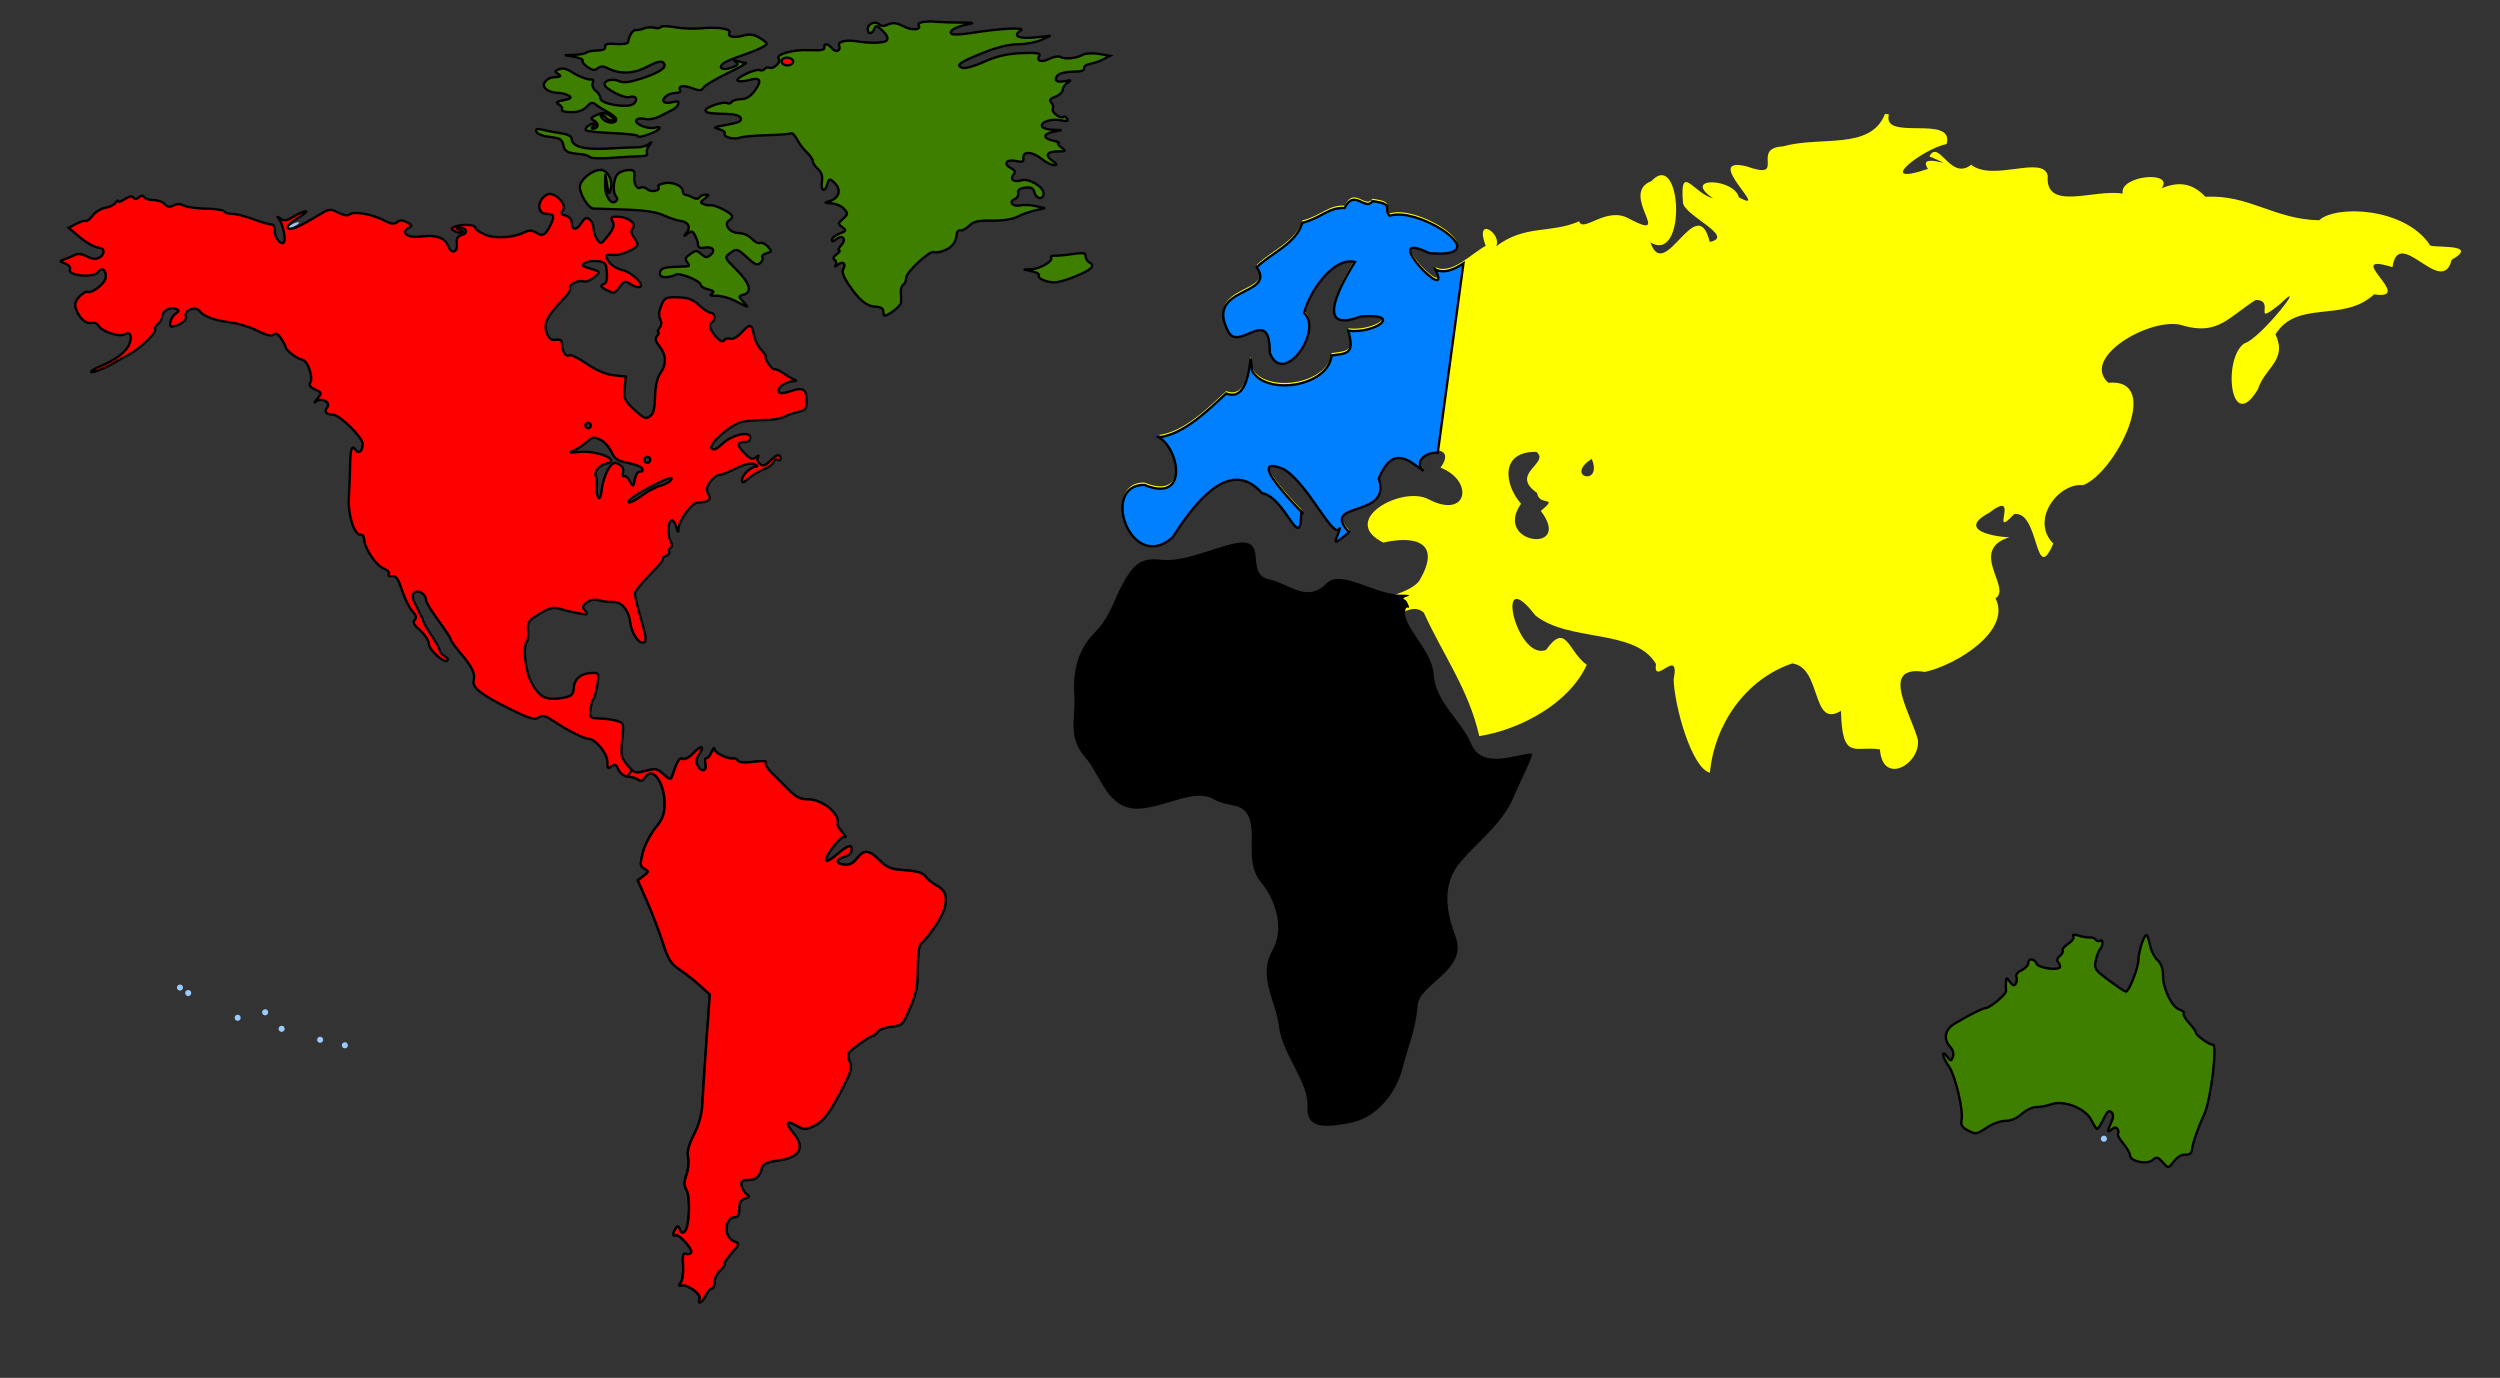<?xml version="1.0"?><svg width="1052.362" height="580" xmlns="http://www.w3.org/2000/svg">

 <rect width="100%" height="100%" fill="#333333" stroke="none"/>

 <g>
  <title>Layer 1</title>
  <g id="layer1">
   <path fill="#3f7f00" stroke="#000000" id="path3726" d="m279.413,11.029c-0.663,0.041 -1.114,0.175 -1.229,0.362c-0.307,0.497 -1.558,0.619 -2.82,0.289c-1.263,-0.33 -3.215,-0.201 -4.339,0.289c-1.123,0.49 -2.639,0.799 -3.362,0.687c-1.242,-0.192 -2.991,2.522 -3.254,5.062c-0.066,0.636 -2.317,0.999 -5.026,0.795c-3.608,-0.271 -4.86,0.038 -4.628,1.157c0.208,1.005 -0.944,1.546 -3.399,1.591c-2.053,0.038 -4.08,0.428 -4.519,0.868c-0.439,0.439 -2.673,0.856 -4.953,0.94l-4.158,0.145l4.049,0.723c2.227,0.393 3.789,1.09 3.471,1.555c-0.318,0.465 0.602,1.69 2.061,2.712c2.041,1.429 3.026,1.571 4.266,0.542c1.079,-0.896 2.319,-0.992 3.724,-0.253c5.398,2.837 11.239,2.717 17.029,-0.362c3.977,-2.115 6.044,-2.633 6.906,-1.772c1.859,1.859 -1.147,4.03 -9.111,6.652c-5.09,1.676 -7.612,1.987 -9.473,1.157c-2.702,-1.206 -6.146,-0.453 -6.146,1.338c0,1.832 8.24,6.052 10.449,5.351c2.712,-0.861 3.886,1.072 1.735,2.856c-2.38,1.975 -13.92,0.089 -13.92,-2.278c0,-0.949 -0.902,-2.405 -1.989,-3.218c-1.087,-0.813 -1.671,-2.255 -1.302,-3.218c0.37,-0.963 0.23,-1.646 -0.325,-1.519c-1.19,0.272 -4.922,-1.003 -7.376,-2.531c-3.443,-2.144 -4.657,-2.487 -6.616,-1.735c-1.707,0.655 -1.748,0.921 -0.289,1.844c1.691,1.07 1.38,1.269 -2.639,1.591c-0.795,0.064 -2.055,0.875 -2.784,1.808c-1.675,2.145 1.14,4.548 5.387,4.628c1.591,0.03 3.673,0.586 4.628,1.193c1.357,0.864 0.909,1.267 -2.133,1.88c-3.126,0.63 -3.543,0.994 -2.025,1.844c1.039,0.582 1.598,1.536 1.229,2.133c-0.374,0.606 1.313,1.085 3.832,1.085c3.045,0 5.207,-0.757 6.616,-2.314c1.604,-1.772 2.445,-2.014 3.652,-1.012c0.865,0.718 3.142,2.152 5.062,3.182c1.92,1.03 3.592,2.401 3.688,3.037c0.293,1.953 -3.604,2 -5.532,0.072c-1.001,-1.001 -1.295,-1.808 -0.651,-1.808c0.644,0 1.487,0.521 1.88,1.157c0.393,0.636 1.581,1.157 2.639,1.157c1.486,0 1.306,-0.433 -0.759,-1.88c-2.21,-1.548 -3.191,-1.619 -5.712,-0.47c-2.737,1.247 -2.863,1.515 -1.048,2.531c2.121,1.187 1.679,3.32 -0.687,3.29c-0.828,-0.011 -0.681,-0.483 0.362,-1.157c0.954,-0.617 1.215,-1.121 0.578,-1.121c-1.898,0 -4.621,2.103 -3.796,2.929c0.421,0.421 5.298,0.947 10.846,1.193c5.549,0.246 10.38,0.727 10.702,1.048c0.825,0.825 1.283,0.767 5.604,-0.795c3.982,-1.44 5.401,-3.444 1.772,-2.495c-2.871,0.751 -8.651,-1.644 -7.701,-3.182c0.426,-0.69 2.028,-0.932 3.579,-0.542c1.67,0.419 4.346,-0.083 6.544,-1.229c2.04,-1.064 4.434,-2.279 5.351,-2.712c0.917,-0.432 1.889,-1.474 2.169,-2.314c0.369,-1.107 -0.268,-1.318 -2.35,-0.795c-1.579,0.396 -3.208,0.371 -3.615,-0.036c-1.313,-1.313 1.76,-3.832 4.664,-3.832c1.55,0 2.499,-0.492 2.133,-1.085c-1.181,-1.911 1.271,-2.335 5.062,-0.904c3.04,1.147 3.861,1.105 4.7,-0.253c0.561,-0.907 5.109,-3.643 10.087,-6.038c4.979,-2.394 8.444,-4.344 7.701,-4.375c-0.743,-0.03 -2.305,-0.381 -3.471,-0.759c-1.574,-0.511 -1.735,-0.393 -0.578,0.434c1.19,0.851 0.728,1.403 -1.988,2.35c-3.723,1.298 -5.789,0.153 -3.326,-1.844c0.788,-0.639 3.789,-1.929 6.652,-2.892c6.913,-2.326 11.57,-4.5 11.57,-5.387c0,-0.397 -1.432,-1.564 -3.182,-2.567c-2.304,-1.32 -4.139,-1.548 -6.652,-0.832c-3.827,1.091 -6.889,0.477 -5.857,-1.193c0.984,-1.592 -4.899,-2.537 -11.714,-1.88c-3.3,0.318 -8.364,0.111 -11.28,-0.434c-1.458,-0.272 -2.879,-0.418 -3.941,-0.434c-0.266,-0.004 -0.502,-0.014 -0.723,0z"/>
   <path fill="#3f7f00" stroke="#000000" id="path3724" d="m391.432,9.029c-3.094,0.032 -5.305,0.621 -4.772,1.482c1.332,2.155 -2.63,2.491 -6.399,0.542c-2.814,-1.455 -4.376,-1.648 -6.327,-0.759c-1.782,0.812 -2.992,0.804 -3.832,-0.036c-1.608,-1.608 -4.845,-0.299 -4.845,1.952c0,2.33 1.88,2.283 2.784,-0.072c0.61,-1.59 1.098,-1.487 3.507,0.832c1.892,1.821 2.445,3.151 1.699,4.049c-0.952,1.147 -6.798,1.314 -12.618,0.362c-4.365,-0.714 -8.017,0.123 -7.412,1.699c0.901,2.348 -1.322,3.289 -3.001,1.265c-1.728,-2.082 -3.581,-2.277 -3.182,-0.325c0.208,1.016 -1.658,1.33 -6.652,1.085c-6.606,-0.325 -14.294,1.903 -12.546,3.652c1.155,1.155 -2.125,4.438 -3.796,3.796c-0.832,-0.319 -1.81,-0.111 -2.169,0.47c-0.359,0.581 -1.305,0.81 -2.097,0.506c-1.895,-0.727 -10.713,3.56 -9.219,4.483c0.633,0.391 2.781,0.246 4.772,-0.325c4.768,-1.367 5.581,0.186 2.35,4.556c-1.787,2.417 -3.582,3.507 -5.785,3.507c-1.752,0 -3.505,0.546 -3.905,1.193c-0.4,0.647 -1.239,0.844 -1.844,0.47c-1.446,-0.894 -9.147,1.662 -9.147,3.037c0,1.074 1.402,1.327 9.726,1.555c2.496,0.068 4.759,0.758 5.026,1.555c0.534,1.597 -0.423,2.018 -7.231,3.254c-4.157,0.754 -4.334,0.918 -1.735,1.591c1.591,0.412 2.632,1.192 2.314,1.735c-0.863,1.475 3.707,2.775 6.363,1.808c1.273,-0.463 6.446,-0.925 11.497,-1.048c5.051,-0.124 9.598,-0.493 10.087,-0.795c0.489,-0.302 1.614,0.903 2.531,2.675c0.916,1.772 2.784,4.213 4.122,5.423c1.338,1.211 2.422,2.822 2.422,3.579c0,0.757 0.995,2.267 2.205,3.362c1.532,1.386 2.035,3.025 1.663,5.387c-0.615,3.903 1.33,4.665 2.314,0.904c0.531,-2.032 0.96,-2.244 2.314,-1.121c3.95,3.278 2.941,7.321 -2.133,8.569c-1.587,0.39 -1.191,0.595 1.265,0.687c1.969,0.074 4.437,1.108 5.496,2.278c1.801,1.99 1.803,2.271 -0.362,4.23c-2.179,1.972 -2.223,2.149 -0.325,3.543c1.847,1.357 1.76,1.598 -1.157,2.712c-1.75,0.668 -3.182,1.801 -3.182,2.531c0,0.966 0.473,0.945 1.699,-0.072c2.688,-2.231 4.587,-0.206 2.242,2.386c-1.095,1.209 -1.516,2.221 -0.94,2.242c0.576,0.02 0.103,0.754 -1.048,1.627c-1.349,1.023 -1.634,1.854 -0.832,2.35c0.685,0.423 0.885,1.382 0.434,2.133c-0.524,0.874 -0.174,0.817 1.012,-0.145c2.1,-1.702 3.57,-0.336 2.133,1.989c-0.6,0.97 0.228,3.289 2.278,6.327c4.489,6.652 7.67,9.302 11.316,9.364c1.715,0.029 3.174,0.687 3.254,1.482c0.08,0.795 0.21,1.743 0.289,2.097c0.307,1.368 7.11,-3.564 7.231,-5.242c0.07,-0.976 0.036,-2.895 -0.072,-4.266c-0.108,-1.371 0.338,-2.837 1.012,-3.254c0.674,-0.416 1.229,-1.711 1.229,-2.892c0,-2.49 10.172,-11.88 11.786,-10.883c0.597,0.369 2.586,0.033 4.411,-0.723c3.273,-1.356 4.879,-3.548 5.098,-6.942c0.061,-0.954 0.759,-1.605 1.555,-1.446c0.795,0.159 2.474,-0.739 3.724,-1.989c1.812,-1.812 3.761,-2.232 9.581,-2.133c4.486,0.076 8.62,-0.58 10.738,-1.663c1.895,-0.969 5.257,-2.171 7.484,-2.675l4.049,-0.904l-4.049,-0.904c-2.227,-0.489 -5.146,-0.585 -6.508,-0.253c-2.924,0.712 -4.868,-1.617 -2.205,-2.639c1.006,-0.386 1.689,-1.562 1.518,-2.603c-0.215,-1.313 0.698,-1.982 2.965,-2.242c2.509,-0.287 3.387,0.183 3.869,2.025c0.767,2.933 3.832,3.191 3.832,0.325c0,-2.697 -6.281,-6.404 -9.256,-5.459c-3.152,1.001 -5.101,-0.342 -3.435,-2.35c0.988,-1.191 0.701,-1.826 -1.157,-2.82c-3.304,-1.768 -1.718,-3.806 2.278,-2.929c2.639,0.58 3.213,0.34 3.073,-1.338c-0.245,-2.935 3.76,-2.698 7.737,0.47c1.799,1.433 4.123,2.603 5.17,2.603c1.476,0 1.321,-0.401 -0.687,-1.808c-3.288,-2.303 -2.31,-3.977 2.35,-3.977c3.435,0 3.502,-0.089 1.374,-1.699c-1.235,-0.934 -1.721,-1.785 -1.085,-1.88c0.636,-0.096 -0.369,-0.502 -2.242,-0.904c-4.428,-0.95 -4.468,-2.82 -0.072,-3.76l3.471,-0.723l-3.688,-0.145c-2.031,-0.075 -4.001,-0.625 -4.375,-1.229c-1.134,-1.835 3.574,-3.58 7.556,-2.784c2.793,0.559 3.544,0.404 2.892,-0.651c-0.481,-0.778 -1.144,-1.134 -1.482,-0.795c-1.13,1.13 -5.141,-1.8 -4.556,-3.326c0.318,-0.828 0.003,-2.058 -0.687,-2.748c-0.902,-0.902 -0.37,-1.581 1.844,-2.422c1.694,-0.644 3.073,-1.954 3.073,-2.892c-0,-0.939 0.911,-2.257 2.025,-2.965c1.713,-1.089 1.57,-1.22 -0.976,-0.687c-3.605,0.755 -4.987,-0.254 -3.218,-2.386c0.719,-0.866 3.538,-1.555 6.363,-1.555c3.385,0 4.966,-0.462 4.772,-1.41c-0.159,-0.78 0.902,-1.623 2.35,-1.844c1.449,-0.221 3.978,-1.073 5.604,-1.916l2.929,-1.519l-4.628,-0.795c-2.549,-0.431 -5.564,-0.294 -6.725,0.325c-2.935,1.566 -7.62,2.062 -9.364,0.976c-0.807,-0.502 -3.014,-0.154 -4.917,0.795c-3.381,1.687 -5.522,0.85 -4.013,-1.591c0.502,-0.812 -2.037,-1.104 -7.737,-0.832c-6.196,0.296 -10.443,1.311 -15.691,3.688c-4.13,1.87 -8.016,2.929 -9.147,2.495c-2.853,-1.095 -1.08,-2.372 9.003,-6.399c5.726,-2.287 10.932,-3.543 14.643,-3.543c3.162,0 7.476,-0.792 9.617,-1.772l3.905,-1.772l-6.544,0.687c-6.848,0.726 -9.575,-0.629 -5.929,-2.929c2.311,-1.458 -8.704,-0.882 -21.006,1.085c-3.782,0.604 -7.349,0.786 -7.918,0.434c-1.723,-1.065 1.073,-2.953 5.749,-3.905c4.018,-0.817 3.811,-0.901 -2.531,-0.94c-3.818,-0.024 -7.983,-0.15 -9.256,-0.289c-1.158,-0.127 -2.295,-0.192 -3.326,-0.181z"/>
   <path fill="#ff0000" stroke="#000000" id="path3712" d="m331.222,24.262c1.577,0.01 3.19,1.067 2.531,2.133c-0.904,1.463 -3.709,1.501 -4.592,0.072c-0.366,-0.592 -0.099,-1.425 0.578,-1.844c0.428,-0.265 0.957,-0.365 1.482,-0.362z"/>
   <path fill="#ffff00" id="path3644" d="m793.469,47.969c-6.036,15.434 -27.024,9.164 -42.996,13.652c-13.906,0.738 2.082,14.553 -15.254,8.41c-19.468,-4.728 10.978,20.727 -3.25,13.031c-1.967,-8.121 -24.526,-8.87 -10.838,0.448c-8.209,-2.126 -14.012,-15.148 -12.709,1.442c-0.394,5.484 22.615,14.657 11.283,16.87c-5.448,-22.04 -18.99,17.837 -24.964,0.217c15.405,9.206 13.268,-39.604 0.415,-25.82c-13.946,5.381 10.189,26.155 -9.514,15.772c-9.456,-5.353 -19.249,6.216 -20.923,1.165c-12.056,5.264 -22.664,1.265 -34.936,10.529c2.749,-5.145 -9.316,-13.41 -4.381,-0.192c-6.021,3.126 -14.119,12.339 -21.156,8.986c7.855,16.217 -25.123,-17.889 -2.648,-6.947c29.634,2.68 -4.422,-19.96 -16.626,-15.675c-2.993,-3.214 2.473,-4.832 -7.233,-6.187c-3.055,4.408 -7.62,-5.409 -11.751,2.891c-6.63,-0.443 -9.966,4.305 -17.831,6.251c-2.324,8.613 -13.279,12.836 -19.134,18.68c8.43,12.233 -21.865,7.897 -12.178,26.695c4.39,9.756 17.851,-11.482 17.656,9.281c5.55,14.737 22.578,-9.078 14.468,-16.756c2.193,-8.961 12.503,-23.806 21.376,-21.431c-4.06,6.495 -18.849,31.119 2.483,22.93c18.474,-1.469 5.774,7.385 -5.256,5.994c2.64,9.588 -0.057,9.537 -7.043,10.416c-1.395,13.161 -27.613,17.165 -33.497,6.41c-1.54,-16.264 1.357,14.531 -10.875,9.594c-7.336,6.756 -17.659,17.148 -28.297,18.469c8.627,4.976 12.671,27.88 -6.266,19.992c-18.662,0.109 -5.562,37.443 11.893,22.211c7.449,-11.293 23.245,-35.224 37.721,-18.737c10.018,1.728 16.385,26.1 16.541,7.952c5.51,5.203 -26.807,-25.964 -7.437,-18.046c10.589,6.115 21.561,31.319 23.782,24.534c-1.003,4.605 -5.229,9.767 3.787,2.024c-12.563,-13.439 18.362,-5.499 12.498,-22.605c5.973,-14 12.256,-7.864 18.863,-3.164c-7.528,-7.799 15.796,-12.262 7.126,-0.404c14.348,5.636 11.336,21.886 -5.024,13.307c-11.182,-5.909 -37.97,8.796 -19.062,18.25c14.031,-3.214 24.731,0.24 14.992,16.303c-8.292,9.994 -46.53,8.704 -40.563,26.846c18.073,5.963 33.616,-22.079 42.665,-13.618c7.958,17.565 18.938,32.423 23.303,51.91c16.499,-2.533 37.712,-13.33 45.248,-30.016c-7.947,-5.653 -8.553,-18.323 -17.13,-6.25c-12.529,4.848 -22.147,-37.624 -4.524,-14.547c14.111,11.401 42.084,5.473 50.791,20.465c-1.34,10.001 10.277,-7.933 7.438,6.562c0.396,11.544 7.674,37.357 15.272,39.201c1.928,-20.414 15.033,-39.352 34.666,-46.013c12.554,1.726 7.898,27.654 20.502,19.974c0.518,21.429 5.885,14.489 16.405,16.245c1.147,15.526 17.356,5.994 15.934,-4.2c-2.948,-11.124 -16.408,-31.524 2.972,-28.425c13.058,-2.815 36.676,-17.255 29.742,-30.978c7.058,-4.35 -11.792,-20.402 6.112,-25.813c0.263,0.543 -25.121,-1.524 -8.703,-10.242c13.595,-10.542 -0.421,12.23 10.42,0.602c10.707,-1.746 8.57,30.783 16.502,12.397c-9.854,-9.843 2.138,-25.672 12.508,-24.578c13.275,-4.863 34.061,-45.196 10.653,-43.117c-12.191,-10.874 19.358,-28.749 31.969,-23.926c14.174,3.838 18.573,-3.576 30.015,-10.907c8.872,-0.166 -2.242,11.797 10.377,1.626c12.671,-12.249 -8.114,14.609 -15.158,16.656c-9.188,6.321 -5.868,38.732 5.747,19.312c2.999,-9.328 12.532,-12.119 7.41,-23.145c9.296,-14.828 28.421,-4.702 41.507,-16.824c18.016,2.682 -14.268,-18.258 7.749,-11.444c2.507,-17.919 20.87,13.167 24.893,-3.076c13,-7.521 -10.301,-4.499 -9.275,-6.478c-10.846,-15.76 -39.555,-16.626 -46.5,-10.188c-18.916,-0.358 -29.592,-10.932 -47.875,-9.875c-5.461,-5.808 -11.218,-6.573 -18.421,-3.608c5.463,-7.577 -17.929,-5.426 -16.392,2.264c-11.985,-2.069 -32.711,7.747 -31.562,-7.5c-1.751,-8.939 -23.241,2.681 -32.189,-4.664c-8.875,7.028 -13.507,-11.08 -17.624,-3.523c15.653,6.864 -6.065,-2.769 -0.594,5.281c-23.115,7.845 -2.498,-8.314 7.832,-10.464c3.522,-12.745 -27.474,-0.845 -24.27,-12.505l-1.656,-0.156zm-146.719,142.25c5.966,4.76 -11.576,9.074 0.281,17.281c0.742,5.847 9.489,1.029 1.576,7.554c13.823,18.323 -20.299,14.004 -8.326,-2.992c-7.243,-8.301 -8.785,-22.163 6.469,-21.844zm23.281,2.938c4.883,11.734 -11.867,7.683 0,0z"/>
   <path fill="#3f7f00" stroke="#000000" id="path3622" d="m226.482,54.307c-0.779,0.003 -0.943,0.343 -0.687,1.121c0.303,0.919 2.722,1.875 5.64,2.205c4.313,0.488 5.219,1.03 5.712,3.471c0.564,2.791 1.651,3.332 7.701,3.832c1.379,0.114 2.941,0.657 3.471,1.193c0.53,0.536 4.621,0.683 9.075,0.325c4.454,-0.358 9.825,-0.668 11.931,-0.687c2.358,-0.022 3.533,-0.485 3.073,-1.229c-0.411,-0.664 -0.055,-2.096 0.795,-3.182c1.336,-1.706 1.319,-1.813 -0.181,-0.651c-0.954,0.739 -3.037,1.321 -4.628,1.302c-1.591,-0.02 -7.319,0.237 -12.727,0.542c-10.089,0.569 -15.04,-0.859 -15.04,-4.339c0,-0.832 -1.901,-1.756 -4.339,-2.097c-2.386,-0.334 -5.832,-0.987 -7.665,-1.446c-0.966,-0.242 -1.666,-0.364 -2.133,-0.362z"/>
   <path fill="#3f7f00" stroke="#000000" id="path3562" d="m252.73,71.516c-3.474,0 -8.641,4.255 -8.641,7.123c0,3.29 3.625,9.062 5.749,9.147c0.976,0.039 6.978,0.243 13.341,0.434c8.041,0.242 12.981,0.973 16.197,2.422c2.545,1.147 5.552,2.169 6.689,2.278c3.527,0.338 4.886,2.527 3.037,4.881c-1.47,1.872 -1.429,1.915 0.325,0.542c1.658,-1.297 2.126,-1.177 3.182,0.795c0.681,1.272 1.229,3.033 1.229,3.941c0,1.116 0.885,1.513 2.748,1.157c3.376,-0.645 4.796,1.212 2.422,3.182c-1.415,1.174 -2.118,1.085 -3.796,-0.434c-1.884,-1.705 -2.302,-1.69 -4.664,-0.036c-2.056,1.44 -2.303,2.141 -1.229,3.435c0.745,0.897 0.881,1.65 0.325,1.699c-0.555,0.049 -3.33,0.179 -6.182,0.289c-3.918,0.151 -5.306,0.712 -5.604,2.242c-0.285,1.464 0.37,2.037 2.314,2.025c1.478,-0.01 3.377,-0.471 4.23,-1.012c1.674,-1.061 10.593,2.62 10.593,4.375c0,0.552 1.393,1.377 3.109,1.808c2.374,0.596 2.758,1.006 1.518,1.772c-1.131,0.699 -0.55,0.974 1.916,0.904c1.955,-0.056 5.589,0.958 8.063,2.242c5.843,3.032 5.783,3.044 3.29,0.289c-2.086,-2.305 -2.1,-2.404 0.181,-3.001c3.703,-0.968 2.549,-4.92 -3.109,-10.521c-4.921,-4.872 -5.052,-5.149 -2.892,-6.761c3.031,-2.262 3.337,-2.165 7.629,1.844c2.906,2.715 4.088,3.187 5.315,2.169c0.868,-0.72 1.279,-1.815 0.904,-2.422c-0.375,-0.607 0.409,-1.379 1.772,-1.735c2.31,-0.604 2.342,-0.799 0.578,-2.748c-1.04,-1.149 -2.514,-1.852 -3.29,-1.555c-0.776,0.298 -2.371,-0.513 -3.543,-1.808c-1.18,-1.304 -3.587,-2.35 -5.387,-2.35c-3.89,0 -6.741,-3.913 -3.977,-5.459c0.93,-0.52 1.352,-1.457 0.904,-2.097c-1.038,-1.481 -7.448,-4.5 -8.822,-4.158c-0.572,0.143 -1.874,-0.075 -2.892,-0.47c-1.624,-0.63 -1.572,-0.9 0.398,-2.35c1.879,-1.383 1.941,-1.663 0.362,-1.663c-1.039,0 -2.209,0.519 -2.603,1.157c-0.445,0.721 -1.461,0.758 -2.675,0.108c-1.075,-0.575 -2.473,-1.094 -3.109,-1.157c-0.636,-0.063 -1.157,-0.686 -1.157,-1.374c0,-2.26 -3.88,-4.139 -7.448,-3.615c-1.927,0.283 -3.244,0.985 -2.892,1.555c1.04,1.683 -2.846,2.557 -4.664,1.048c-0.918,-0.762 -2.164,-1.07 -2.784,-0.687c-1.568,0.969 -3.043,-1.722 -2.639,-4.845c0.266,-2.057 -0.228,-2.596 -2.35,-2.567c-1.477,0.02 -3.453,0.671 -4.411,1.446c-2.007,1.624 -2.615,7.709 -0.976,9.689c0.728,0.88 0.62,1.643 -0.289,2.205c-2.116,1.308 -4.524,-2.867 -4.339,-7.52l0.145,-4.122l0.723,4.628c0.619,3.977 0.818,4.253 1.482,1.916c1.095,-3.854 -1.2,-8.279 -4.302,-8.279z"/>
   <path fill="#ff0000" stroke="#000000" id="path3554" d="m231.438,81.625c-0.436,-0.012 -0.819,0.115 -1.188,0.312c-4.228,2.263 -4.344,8.094 -0.156,8.094c3.146,0 3.492,0.976 1.656,4.656c-2.19,4.391 -3.282,4.986 -6.062,3.25c-1.73,-1.081 -2.947,-1.108 -4.969,-0.125c-4.802,2.335 -12.226,2.768 -16.531,0.969c-2.225,-0.93 -4.062,-2.237 -4.062,-2.906c0,-1.337 -5.639,-1.67 -8.688,-0.5c-1.537,0.59 -1.606,0.97 -0.375,1.75c0.849,0.538 2.327,0.941 3.281,0.906c1.144,-0.042 0.932,-0.407 -0.594,-1.062c-1.886,-0.811 -1.939,-1.027 -0.344,-1.094c2.988,-0.124 3.814,2.304 1.031,3.031c-1.804,0.472 -2.354,1.446 -2.125,3.594c0.42,3.943 -2.318,4.653 -3.719,0.969c-1.308,-3.441 -5.194,-4.742 -11.656,-3.875c-5.211,0.699 -8.517,-1.629 -5.062,-3.562c1.804,-1.01 1.776,-1.217 -0.562,-2.469c-1.92,-1.028 -2.978,-1.04 -4.156,-0.062c-1.196,0.993 -2.525,0.831 -5.438,-0.688c-5.088,-2.652 -12.712,-4.023 -14.438,-2.594c-0.909,0.753 -2.506,0.521 -4.844,-0.688c-3.262,-1.687 -3.798,-1.661 -7.344,0.469c-9.34,5.61 -12.79,7.117 -13.844,6.062c-0.683,-0.683 0.751,-2.21 3.875,-4.094c2.744,-1.654 4.374,-3.038 3.594,-3.062c-0.78,-0.025 -3.075,1.003 -5.125,2.25c-2.99,1.819 -4.09,1.997 -5.531,0.875c-1.505,-1.172 -1.575,-1.141 -0.5,0.312c1.583,2.141 2.897,8.728 1.938,9.688c-1.27,1.27 -3.844,-1.813 -3.844,-4.625c0,-1.513 -0.367,-2.764 -0.844,-2.812c-1.941,-0.198 -4.599,-0.976 -9.406,-2.719c-2.784,-1.01 -6.277,-1.844 -7.75,-1.844c-1.473,0 -2.962,-0.495 -3.312,-1.062c-0.351,-0.568 -3.756,-1.071 -7.594,-1.125c-3.838,-0.054 -8.055,-0.608 -9.312,-1.281c-1.56,-0.835 -2.973,-0.863 -4.469,-0.062c-1.628,0.871 -2.539,0.708 -3.594,-0.562c-0.781,-0.941 -2.894,-1.688 -4.688,-1.688c-1.793,0 -3.588,-0.583 -4,-1.25c-0.519,-0.839 -1.223,-0.784 -2.281,0.094c-1.045,0.867 -1.774,0.883 -2.281,0.062c-0.482,-0.781 -1.752,-0.55 -3.594,0.656c-1.558,1.021 -2.803,1.425 -2.812,0.875c-0.01,-0.55 -0.514,-0.291 -1.094,0.625c-0.58,0.916 -2.455,1.893 -4.188,2.125c-1.732,0.232 -4.156,1.691 -5.406,3.281c-1.251,1.59 -2.58,2.639 -2.906,2.312c-0.326,-0.326 -2.076,0.178 -3.906,1.125l-3.312,1.719l3.75,3.219c3.57,3.077 7.093,5.06 9.438,5.281c2.078,0.196 1.932,2.88 -0.219,4.031c-1.57,0.84 -3.047,0.707 -5.312,-0.469c-2.065,-1.071 -3.846,-1.274 -5.125,-0.594c-1.076,0.572 -3.009,1.384 -4.281,1.812c-2.24,0.754 -2.22,0.816 0.281,1.781c1.548,0.597 2.342,1.622 1.969,2.594c-0.96,2.501 9.945,3.52 11.719,1.094c1.718,-2.349 3.619,-1.124 3.375,2.188c-0.186,2.52 -5.967,7.008 -7.75,6c-0.454,-0.257 -1.89,0.609 -3.219,1.938c-1.686,1.686 -2.197,3.193 -1.656,4.969c1.19,3.909 4.233,6.789 6.531,6.188c1.14,-0.298 2.514,0.239 3.062,1.219c1.361,2.431 8.735,4.875 10.969,3.625c2.413,-1.35 3.361,0.533 2.031,4.031c-1.246,3.277 -5.656,6.634 -12.156,9.344c-2.484,1.036 -4.25,2.156 -3.938,2.469c0.546,0.546 6.576,-1.927 10.188,-4.156c0.954,-0.589 3.583,-2.053 5.844,-3.281c4.722,-2.566 11.683,-9.305 10.906,-10.562c-0.288,-0.467 0.24,-1.495 1.188,-2.281c0.947,-0.786 1.719,-2.108 1.719,-2.906c0,-2.3 3.265,-4.366 5.5,-3.5c1.941,0.752 1.927,0.862 0,2.281c-1.764,1.299 -2.89,5.281 -1.5,5.281c2.564,0 6.548,-2.621 6.031,-3.969c-1.12,-2.92 4.071,-5.026 5.938,-2.406c1.453,2.039 6.447,3.859 12.531,4.562c3.253,0.376 8.426,1.944 11.5,3.5c3.795,1.921 6.011,2.488 6.938,1.719c0.953,-0.791 1.936,-0.286 3.25,1.719c1.035,1.58 1.875,3.227 1.875,3.625c0,1.179 5.09,5.052 6.688,5.094c2.451,0.064 5.172,7.737 3.531,9.969c-0.574,0.781 0.224,1.805 2.094,2.656c2.981,1.358 3.011,1.413 0.906,3.938c-1.175,1.41 -1.439,1.953 -0.562,1.188c2.205,-1.927 6.561,0.293 4.781,2.438c-1.446,1.742 -0.472,3 2.312,3c2.908,0 12.656,9.6 12.656,12.469c-0,2.747 -1.782,4.363 -2.875,2.594c-1.611,-2.606 -2.317,-0.848 -2.438,6.031c-0.07,3.977 -0.316,10.37 -0.531,14.188c-0.409,7.249 2.429,15.796 5.062,15.281c0.707,-0.138 1.342,0.88 1.438,2.25c0.264,3.806 5.093,10.831 8.25,12.031c1.553,0.59 2.484,1.631 2.062,2.312c-0.459,0.743 0.088,1.095 1.375,0.875c1.68,-0.288 2.568,1.008 4.219,6c1.157,3.5 3.119,7.441 4.344,8.75c1.613,1.724 1.886,2.739 0.969,3.656c-0.917,0.917 -0.287,2.122 2.312,4.438c1.974,1.759 3.621,4.267 3.656,5.594c0.069,2.594 6.456,8.419 7.781,7.094c0.44,-0.44 -0.11,-1.286 -1.219,-1.906c-1.108,-0.62 -2,-1.672 -2,-2.344c0,-0.671 -1.56,-3.546 -3.469,-6.375c-1.909,-2.829 -3.471,-5.523 -3.469,-5.969c0.002,-0.445 -1.172,-2.972 -2.594,-5.656c-1.997,-3.771 -2.282,-5.218 -1.219,-6.281c1.583,-1.583 4.969,0.502 4.969,3.062c0,0.807 2.324,4.673 5.188,8.562c2.863,3.89 5.219,7.449 5.219,7.969c0,0.52 1.746,2.999 3.875,5.5c5.128,6.025 6.552,8.891 5.812,11.719c-0.795,3.039 2.927,5.988 15.5,12.219c7.999,3.964 10.074,4.574 11.844,3.469c1.75,-1.093 2.875,-0.802 6.312,1.531c5.449,3.698 12.869,7.438 14.688,7.438c2.864,0 7.906,6.148 7.906,9.625c0,2.862 0.249,3.194 1.688,2c1.402,-1.164 1.934,-0.958 2.969,1.312c0.792,1.739 2.399,2.844 4.281,3c1.645,0.136 3.586,0.74 4.312,1.344c0.885,0.735 1.757,0.364 2.688,-1.125c3.102,-4.966 8.363,2.483 8.188,11.594c-0.078,4.065 -0.907,6.184 -3.906,9.844c-2.103,2.566 -4.471,7.186 -5.25,10.281c-1.28,5.081 -1.224,5.76 0.656,6.812c1.968,1.101 1.924,1.263 -0.375,3.031l-2.406,1.875l3.812,8.688c2.113,4.772 5.108,12.55 6.625,17.281c2.333,7.277 3.437,9.052 7.156,11.562c2.418,1.632 6.271,4.643 8.562,6.719l4.156,3.781l-1.438,19.938c-0.785,10.969 -1.548,22.813 -1.719,26.312c-0.203,4.158 -1.394,8.54 -3.469,12.625c-2.292,4.511 -3.002,7.208 -2.5,9.719c0.383,1.913 0.073,5.21 -0.688,7.312c-1.081,2.988 -1.081,4.39 0.031,6.469c1.7,3.177 1.2,15.394 -0.719,17.312c-0.998,0.998 -1.509,0.836 -2.094,-0.688c-0.615,-1.602 -1.008,-1.72 -1.781,-0.5c-1.249,1.97 -1.278,3.595 -0.062,2.844c1.328,-0.821 7.434,5.953 6.594,7.312c-0.383,0.619 -1.356,0.862 -2.219,0.531c-1.215,-0.466 -1.477,0.645 -1.188,4.938c0.205,3.048 -0.249,6.258 -0.969,7.125c-1.008,1.215 -0.914,1.493 0.375,1.219c2.473,-0.527 8.263,3.706 7.562,5.531c-1.084,2.825 1.213,1.618 2.562,-1.344c0.725,-1.591 1.85,-2.875 2.5,-2.875c0.65,0 1.188,-1.227 1.188,-2.719c0,-1.492 1.036,-3.657 2.312,-4.812c1.277,-1.155 2.089,-2.38 1.781,-2.688c-0.308,-0.308 1.055,-2.375 3.031,-4.625c3.494,-3.979 3.517,-4.095 1.156,-4.969c-4.667,-1.726 -4.226,-10.281 0.531,-10.281c1.01,0 1.594,-1.294 1.594,-3.562c0,-2.62 0.63,-3.771 2.344,-4.219c1.983,-0.518 2.081,-0.802 0.656,-1.906c-0.925,-0.717 -1.859,-2.352 -2.062,-3.625c-0.298,-1.865 0.278,-2.312 2.969,-2.312c3.21,0 4.472,-1.177 5.781,-5.438c0.422,-1.375 2.45,-2.204 6.562,-2.75c9.456,-1.254 11.688,-5.43 6.344,-11.781c-3.476,-4.131 -2.725,-5.363 1.719,-2.812c3.047,1.749 3.569,1.739 7.281,-0.031c4.024,-1.919 6.916,-5.88 13.031,-18.062c2.475,-4.929 2.851,-6.708 1.906,-8.781c-0.652,-1.43 -0.838,-3.176 -0.406,-3.875c0.858,-1.388 9.108,-7.188 10.219,-7.188c0.379,-0 1.262,-0.786 1.969,-1.719c0.706,-0.932 3.361,-1.879 5.875,-2.125c4.396,-0.43 4.647,-0.725 7.719,-7.844c2.605,-6.037 3.214,-9.138 3.25,-16.875c0.031,-6.667 0.503,-9.787 1.594,-10.438c0.854,-0.509 3.454,-3.744 5.781,-7.156c5.583,-8.184 5.895,-14.263 0.844,-16.875c-1.87,-0.967 -4.072,-2.717 -4.906,-3.906c-1.115,-1.59 -3.407,-2.311 -8.625,-2.688c-6.086,-0.439 -7.642,-1.048 -10.812,-4.219c-4.469,-4.469 -6.474,-4.605 -9.531,-0.719c-1.645,2.092 -3.219,2.844 -5.375,2.594c-3.676,-0.426 -3.637,-2.408 0.062,-3.281c1.466,-0.346 2.822,-1.508 3.031,-2.594c0.563,-2.924 -1.522,-2.439 -5.938,1.438c-2.158,1.895 -4.24,3.135 -4.625,2.75c-1.218,-1.218 6.202,-10.929 7.688,-10.062c0.756,0.441 0.335,-0.395 -0.938,-1.844c-1.273,-1.449 -2.194,-2.933 -2.062,-3.344c1.361,-4.254 -6.184,-10.594 -12.594,-10.594c-3.187,0 -5.001,-0.953 -8.312,-4.344c-2.33,-2.386 -5.517,-5.577 -7.094,-7.094c-1.577,-1.516 -2.525,-3.291 -2.125,-3.938c0.478,-0.774 -1.319,-0.919 -5.188,-0.406c-3.692,0.49 -6.121,0.327 -6.594,-0.438c-0.413,-0.669 -1.346,-1.119 -2.094,-1c-2.308,0.367 -7.735,-2.318 -7.812,-3.875c-0.04,-0.811 -0.55,-0.307 -1.125,1.125c-0.576,1.432 -1.528,2.594 -2.125,2.594c-0.597,-0 -0.845,0.987 -0.531,2.188c0.823,3.148 -1.591,4.116 -3.125,1.25c-1.017,-1.9 -0.883,-3.012 0.562,-5.219c2.379,-3.631 0.628,-3.629 -2.781,0c-1.451,1.545 -3.341,2.493 -4.219,2.156c-1.468,-0.563 -2.012,0.344 -4.594,7.625c-0.442,1.246 -1.242,0.967 -3.469,-1.125c-2.613,-2.455 -3.325,-2.583 -7.5,-1.469c-4.406,1.176 -4.766,1.085 -7.625,-2.312c-2.751,-3.269 -2.952,-4.17 -2.281,-10.719c0.723,-7.059 0.726,-7.166 -2.438,-8.062c-1.76,-0.499 -5.054,-0.919 -7.281,-0.969c-3.792,-0.085 -4.009,-0.356 -3.656,-3.594c0.207,-1.901 0.78,-3.981 1.281,-4.625c0.502,-0.644 1.244,-3.358 1.656,-6.062c0.665,-4.358 0.496,-4.906 -1.5,-4.906c-5.085,0 -8.029,2.105 -8.406,6c-0.339,3.507 -0.737,3.849 -5.5,4.656c-6.429,1.09 -9.508,-0.697 -12.75,-7.406c-2.278,-4.715 -3.223,-14.714 -1.531,-16.406c0.458,-0.458 0.682,-2.604 0.5,-4.719c-0.289,-3.357 0.226,-4.16 4.062,-6.531c5.204,-3.216 6.496,-3.5 10.594,-2.219c1.703,0.532 4.854,1.253 7,1.625c3.486,0.605 3.723,0.506 2.344,-1.156c-1.313,-1.582 -1.181,-2.118 0.75,-3.531c1.457,-1.066 3.3,-1.375 5.156,-0.844c1.591,0.456 4.273,0.767 5.969,0.688c3.517,-0.164 6.571,3.525 7.156,8.688c0.45,3.964 3.138,8.406 5.094,8.406c1.968,0 1.83,-1.509 -0.875,-10.969c-1.273,-4.45 -2.312,-8.803 -2.312,-9.656c0,-0.853 2.782,-4.349 6.188,-7.781c3.405,-3.433 5.971,-6.529 5.656,-6.844c-0.315,-0.315 0.239,-0.881 1.281,-1.281c1.042,-0.4 1.637,-1.131 1.312,-1.656c-0.325,-0.526 -0.023,-1.318 0.625,-1.719c0.796,-0.492 0.737,-1.479 -0.094,-3.031c-1.432,-2.675 -0.993,-8.531 0.625,-8.531c0.608,-0 1.432,1.284 1.875,2.875c0.658,2.366 0.843,2.472 0.938,0.562c0.176,-3.557 5.717,-10.969 8.188,-10.969c4.333,-0 5.829,-1.19 4.406,-3.469c-1.025,-1.641 -0.885,-2.742 0.656,-5.094c1.083,-1.653 2.758,-3 3.719,-3c0.961,-0 4.186,-1.242 7.188,-2.75c3.732,-1.875 6.199,-2.445 7.781,-1.812c1.335,0.533 1.636,0.984 0.688,1.031c-2.301,0.114 -5.906,3.55 -5.906,5.656c0,1.403 0.515,1.296 2.594,-0.562c1.432,-1.281 4.29,-3.015 6.312,-3.812c2.022,-0.798 3.984,-2.188 4.344,-3.125c0.359,-0.937 1.14,-1.396 1.781,-1c0.641,0.396 1.188,0.255 1.188,-0.312c0,-2.353 -1.484,-2.173 -4.188,0.531c-2.31,2.311 -3.184,2.618 -4.531,1.5c-0.921,-0.764 -1.308,-1.995 -0.875,-2.719c0.588,-0.981 0.338,-0.982 -0.906,0c-1.315,1.037 -2.319,0.653 -4.781,-1.875c-3.263,-3.351 -3.163,-4.625 0.406,-4.625c1.19,0 2.125,-0.817 2.125,-1.875c0,-2.928 -7.756,-1.202 -11.75,2.625c-2.312,2.215 -3.645,2.824 -4.5,1.969c-1.69,-1.69 8.208,-10.304 12.938,-11.25c1.99,-0.398 6.169,-0.719 9.312,-0.719c3.144,-0 6.86,-0.628 8.25,-1.375c1.39,-0.747 4.091,-1.67 6,-2.062c3.01,-0.619 3.469,-1.227 3.469,-4.531c0,-5.086 -1.455,-6.011 -6.656,-4.219c-2.946,1.015 -4.591,1.125 -5.094,0.312c-0.94,-1.521 2.77,-4.317 5.906,-4.438c1.684,-0.065 1.883,-0.258 0.656,-0.719c-0.954,-0.359 -3.087,-1.618 -4.75,-2.781c-1.663,-1.163 -3.306,-1.85 -3.625,-1.531c-0.319,0.319 -1.413,-0.733 -2.469,-2.344c-1.055,-1.611 -1.569,-2.938 -1.125,-2.938c0.444,-0 -0.372,-1.219 -1.781,-2.719c-1.409,-1.5 -2.831,-4.204 -3.156,-6c-0.945,-5.211 -1.59,-5.436 -5.062,-1.719c-1.958,2.096 -3.967,3.24 -5,2.844c-0.95,-0.365 -2.082,-0.071 -2.531,0.656c-0.555,0.898 -1.62,0.47 -3.281,-1.312c-2.729,-2.929 -3.432,-5.3 -1.844,-6.281c1.628,-1.006 1.258,-3.969 -0.5,-3.969c-0.862,0 -3.063,-1.417 -4.906,-3.156c-2.605,-2.459 -4.591,-3.243 -8.906,-3.375c-5.186,-0.159 -5.673,0.116 -7.094,3.5c-1.007,2.398 -1.119,4.297 -0.406,5.688c0.714,1.393 0.572,2.678 -0.344,3.781c-0.758,0.914 -0.974,1.656 -0.5,1.656c0.474,0 0.28,0.698 -0.438,1.562c-0.996,1.2 -0.74,2.28 1.031,4.531c2.854,3.628 2.936,7.514 0.281,11.281c-1.304,1.85 -2.083,5.316 -2.188,9.75c-0.119,5.067 -0.658,7.217 -2.156,8.312c-1.752,1.281 -2.674,0.927 -6.625,-2.781c-4.173,-3.917 -4.505,-4.725 -4.031,-9.094l0.5,-4.812l-5.125,-0.562c-3.357,-0.378 -7.309,-2.044 -11.375,-4.844c-3.421,-2.356 -6.721,-3.979 -7.344,-3.594c-1.402,0.867 -2.943,-1.474 -3,-4.562c-0.032,-1.728 -0.681,-2.208 -2.625,-1.938c-1.905,0.265 -2.897,-0.432 -3.719,-2.594c-1.614,-4.246 -0.289,-7.033 7.188,-14.875c1.754,-1.84 2.903,-3.793 2.562,-4.344c-0.845,-1.368 3.544,-3.556 5.562,-2.781c0.896,0.344 2.87,-0.403 4.406,-1.656c3.036,-2.476 3.199,-2.288 -3.469,-4.344c-3.056,-0.942 0.614,-2.921 4.688,-2.531c3.602,0.344 3.918,0.71 4.25,4.719c0.261,3.154 -0.125,4.547 -1.469,5.062c-1.476,0.566 -1.197,1.062 1.375,2.406c3.041,1.59 3.344,1.517 5.406,-1.219c2.045,-2.713 2.345,-2.794 4.844,-1.156c1.472,0.965 3.221,1.416 3.844,1.031c1.834,-1.134 -3.865,-6.373 -7.781,-7.156c-1.972,-0.394 -4.382,-1.953 -5.375,-3.469c-1.885,-2.877 -1.652,-3.142 2.5,-2.812c2.742,0.218 9.594,-2.91 9.594,-4.375c0,-0.498 -0.723,-1.923 -1.625,-3.156c-1.181,-1.615 -1.263,-2.649 -0.375,-3.719c1.653,-1.992 -2.065,-4.794 -6.406,-4.844c-2.751,-0.031 -3.047,0.282 -2.094,2.062c0.851,1.59 0.356,3.006 -1.938,5.938c-2.819,3.603 -3.06,3.689 -4.5,1.719c-0.846,-1.156 -1.562,-3.234 -1.562,-4.625c0,-1.391 -0.744,-3.149 -1.656,-3.906c-1.336,-1.109 -2.031,-0.791 -3.594,1.594c-2.089,3.188 -4,2.972 -4,-0.438c0,-1.191 -1.087,-2.412 -2.5,-2.781c-1.953,-0.511 -2.202,-0.965 -1.188,-2.188c1.794,-2.162 -2.446,-6.888 -5.5,-6.969zm16.125,96.344c0.636,0 1.156,0.52 1.156,1.156c-0,0.636 -0.52,1.156 -1.156,1.156c-0.636,0 -1.156,-0.52 -1.156,-1.156c0,-0.636 0.52,-1.156 1.156,-1.156zm2.344,6.312c0.124,-0.009 0.245,-0.009 0.375,0c0.625,0.043 1.323,0.282 2.281,0.719c1.649,0.752 3.768,3.055 4.75,5.125c1.495,3.149 2.694,3.949 7.219,4.781c2.973,0.547 5.604,1.653 5.875,2.469c0.271,0.815 -0.149,1.335 -0.969,1.156c-0.853,-0.186 -1.792,1.17 -2.188,3.156c-0.69,3.467 -0.702,3.445 -2.156,0.812c-0.801,-1.45 -1.861,-2.368 -2.406,-2.031c-0.545,0.337 -0.756,-0.375 -0.438,-1.594c0.376,-1.436 -0.257,-2.67 -1.75,-3.469c-1.933,-1.034 -2.614,-0.681 -4.375,1.969c-1.155,1.737 -2.406,5.48 -2.75,8.344c-0.397,3.3 -0.962,4.652 -1.562,3.719c-0.521,-0.81 -0.776,-2.889 -0.594,-4.625c0.182,-1.736 -0.009,-3.638 -0.406,-4.281c-1.008,-1.631 1.57,-4.878 4.312,-5.406c6.58,-1.267 -3.652,-5.65 -11.375,-4.875c-4.292,0.431 -4.521,0.356 -1.969,-0.75c1.591,-0.689 4.001,-2.301 5.344,-3.562c1.138,-1.069 1.912,-1.59 2.781,-1.656zm22.344,8.031c0.496,-0.076 1.002,0.11 1.281,0.562c0.373,0.603 0.197,1.409 -0.406,1.781c-0.603,0.373 -1.409,0.196 -1.781,-0.406c-0.373,-0.603 -0.197,-1.378 0.406,-1.75c0.151,-0.093 0.335,-0.162 0.5,-0.188zm9.875,8.969c0.136,-0.015 0.223,-0.016 0.312,0c0.239,0.041 0.318,0.211 0.219,0.469c-0.343,0.894 -2.344,2.07 -4.469,2.656c-2.125,0.587 -5.646,2.441 -7.812,4.094c-2.167,1.653 -4.616,3 -5.438,3c-2.239,0 3.112,-3.685 11.188,-7.75c2.981,-1.501 5.051,-2.362 6,-2.469z"/>
   <path fill="#9acbff" id="path3530" d="m125.501,93.535c-0.636,0 -1.938,0.504 -2.892,1.121c-0.954,0.617 -1.215,1.121 -0.578,1.121c0.636,0 1.938,-0.504 2.892,-1.121c0.954,-0.617 1.215,-1.121 0.578,-1.121z"/>
   <path fill="#3f7f00" stroke="#000000" id="path3518" d="m455.197,106.551c-0.834,-0.002 -2.034,0.137 -3.724,0.398c-3.023,0.467 -6.429,0.758 -7.556,0.687c-1.127,-0.071 -1.773,0.303 -1.446,0.832c0.895,1.449 -4.654,4.689 -8.316,4.845l-3.218,0.145l3.471,0.723c1.909,0.408 3.211,1.206 2.892,1.772c-0.668,1.188 2.929,2.81 6.508,2.929c1.347,0.045 5.252,-1.057 8.677,-2.459c6.954,-2.845 8.68,-4.495 6.182,-5.893c-0.926,-0.518 -1.699,-1.75 -1.699,-2.712c0,-0.896 -0.382,-1.262 -1.772,-1.265z"/>
   <path fill="#3f7f00" stroke="#000000" id="path3066" d="m872.894,393.439c-0.33,0.055 -0.363,0.275 -0.108,0.687c0.418,0.677 -0.564,2.093 -2.169,3.145c-1.606,1.052 -2.656,2.325 -2.35,2.82c0.306,0.495 -0.238,1.557 -1.193,2.35c-1.257,1.043 -1.394,1.822 -0.506,2.892c0.675,0.813 0.833,1.747 0.325,2.061c-1.836,1.133 -8.912,-0.101 -9.545,-1.663c-0.906,-2.237 -3.543,-2.528 -3.543,-0.398c0,0.968 -1.243,2.335 -2.784,3.037c-1.587,0.723 -2.576,1.913 -2.242,2.784c0.324,0.845 0.219,2.165 -0.253,2.929c-0.62,1.003 -1.296,0.817 -2.422,-0.723c-1.505,-2.058 -1.567,-2.059 -1.699,0.108c-0.075,1.235 -0.057,2.866 0.036,3.615c0.177,1.43 -6.83,7.303 -8.713,7.303c-1.138,-0 -6.44,2.669 -12.871,6.472c-4.231,2.502 -4.978,6.447 -1.88,9.87c1.139,1.259 1.571,2.902 1.085,4.158c-0.757,1.952 -0.898,1.94 -2.459,-0.181c-0.955,-1.298 -1.663,-1.62 -1.663,-0.759c0,0.819 1.084,3.038 2.422,4.917c2.701,3.793 6.162,18.392 5.351,22.633c-0.402,2.101 0.251,3.118 2.82,4.447c3.117,1.612 3.597,1.547 7.629,-1.193c2.402,-1.632 5.952,-2.929 8.026,-2.929c2.366,0 4.849,-1.054 6.833,-2.892c1.716,-1.591 4.462,-2.892 6.074,-2.892c1.612,0 4.518,-0.561 6.472,-1.229c5.343,-1.828 14.341,1.785 16.776,6.725c1.007,2.042 2.099,3.71 2.459,3.724c0.359,0.014 1.569,-1.874 2.675,-4.194c1.484,-3.112 2.335,-3.884 3.29,-2.929c0.955,0.955 0.965,2.105 -0.036,4.302c-1.778,3.902 -1.734,4.578 0.253,2.929c1.191,-0.988 1.841,-0.977 2.422,-0.036c0.438,0.71 0.509,1.588 0.145,1.952c-0.364,0.364 0.632,2.18 2.205,4.049c1.573,1.87 2.856,4.138 2.856,5.026c0,2.522 7.122,4.014 9.473,1.989c1.698,-1.463 2.186,-1.383 4.049,0.651c2.728,2.976 2.534,2.989 5.17,-0.362c1.325,-1.684 3.246,-2.758 4.664,-2.603c1.655,0.181 2.509,-0.475 2.712,-2.061c0.372,-2.919 2.511,-9.059 5.242,-15.04c2.726,-5.971 5.622,-29.777 3.543,-29.177c-1.094,0.316 -7.086,-3.935 -7.086,-5.026c0,-0.53 -1.277,-2.346 -2.856,-4.049c-1.579,-1.704 -2.629,-3.539 -2.314,-4.049c0.315,-0.51 -0.479,-1.253 -1.772,-1.663c-3.179,-1.009 -6.942,-8.732 -6.942,-14.245c0,-2.982 -0.75,-5.158 -2.242,-6.508c-1.237,-1.119 -2.608,-3.674 -3.037,-5.676c-0.429,-2.002 -1.053,-4.135 -1.41,-4.736c-0.872,-1.467 -3.51,5.991 -3.652,10.34c-0.114,3.5 -4.009,13.305 -5.279,13.305c-0.376,0 -3.538,-2.105 -7.05,-4.7c-5.968,-4.409 -6.362,-4.958 -5.64,-8.388c0.425,-2.019 1.239,-4.168 1.808,-4.772c1.37,-1.455 1.341,-4.431 -0.036,-3.579c-0.592,0.366 -1.361,0.172 -1.735,-0.434c-0.375,-0.606 -1.611,-1.045 -2.712,-0.976c-1.101,0.069 -3.225,-0.3 -4.736,-0.795c-0.921,-0.302 -1.55,-0.416 -1.88,-0.362z"/>
   <path fill="#9acbff" id="path3042" d="m75.572,414.445c-0.165,0.025 -0.355,0.088 -0.506,0.181c-0.603,0.372 -0.77,1.169 -0.398,1.772c0.373,0.603 1.169,0.77 1.772,0.398c0.603,-0.372 0.77,-1.169 0.398,-1.772c-0.279,-0.452 -0.769,-0.654 -1.265,-0.578z"/>
   <path fill="#9acbff" id="path3038" d="m79.042,416.759c-0.165,0.025 -0.355,0.088 -0.506,0.181c-0.603,0.372 -0.77,1.169 -0.398,1.772c0.373,0.603 1.169,0.77 1.772,0.398c0.603,-0.372 0.77,-1.169 0.398,-1.772c-0.279,-0.452 -0.769,-0.654 -1.265,-0.578z"/>
   <path fill="#9acbff" id="path3034" d="m111.437,424.858c-0.165,0.025 -0.355,0.088 -0.506,0.181c-0.603,0.372 -0.77,1.169 -0.398,1.772c0.372,0.603 1.169,0.77 1.772,0.398c0.603,-0.372 0.77,-1.169 0.398,-1.772c-0.279,-0.452 -0.769,-0.654 -1.265,-0.578z"/>
   <path fill="#9acbff" id="path3024" d="m99.868,427.172c-0.165,0.025 -0.355,0.088 -0.506,0.181c-0.603,0.372 -0.77,1.169 -0.398,1.772c0.373,0.603 1.169,0.77 1.772,0.398c0.603,-0.372 0.77,-1.169 0.398,-1.772c-0.279,-0.452 -0.769,-0.654 -1.265,-0.578z"/>
   <path fill="#9acbff" id="path3022" d="m118.379,431.799c-0.165,0.025 -0.355,0.088 -0.506,0.181c-0.603,0.372 -0.77,1.169 -0.398,1.772c0.372,0.603 1.169,0.77 1.772,0.398c0.603,-0.372 0.77,-1.169 0.398,-1.772c-0.279,-0.452 -0.769,-0.654 -1.265,-0.578z"/>
   <path fill="#9acbff" id="path3020" d="m134.576,436.427c-0.165,0.025 -0.355,0.088 -0.506,0.181c-0.603,0.373 -0.77,1.169 -0.398,1.772c0.372,0.603 1.169,0.77 1.772,0.398c0.603,-0.372 0.77,-1.169 0.398,-1.772c-0.279,-0.452 -0.769,-0.654 -1.265,-0.578z"/>
   <path fill="#9acbff" id="path3018" d="m144.989,438.741c-0.165,0.025 -0.355,0.088 -0.506,0.181c-0.603,0.372 -0.77,1.169 -0.398,1.772c0.372,0.603 1.169,0.77 1.772,0.398c0.603,-0.372 0.77,-1.169 0.398,-1.772c-0.279,-0.452 -0.769,-0.654 -1.265,-0.578z"/>
   <path fill="#9acbff" id="path3008" d="m885.44,478.078c-0.165,0.025 -0.356,0.088 -0.506,0.181c-0.603,0.373 -0.77,1.169 -0.398,1.772c0.372,0.603 1.169,0.77 1.772,0.398c0.603,-0.372 0.77,-1.169 0.398,-1.772c-0.279,-0.452 -0.769,-0.654 -1.265,-0.578z"/>
   <path fill="#000000" id="path3784" d="m589.344,250.312c-10.41,0.005 -24.929,-10.726 -30.752,-4.873c-8.597,8.642 -15.82,0.203 -24.311,-1.534c-11.016,-2.254 0.931,-18.894 -15.531,-14.938c-10.116,2.431 -20.821,7.75 -30.426,6.619c-8.402,-0.99 -11.323,2.752 -14.784,8.462c-4.18,6.895 -5.952,15.443 -12.543,22.034c-7.174,7.172 -9.438,15.882 -8.773,26.716c0.607,9.896 -2.918,17.428 4.577,25.985c6.63,7.57 9.299,22.063 22.42,21.62c10.747,-0.363 23.745,-8.642 31.601,-4.001c5.637,3.33 10.906,1.575 13.833,5.722c5.256,7.448 -1.349,20.175 6.151,29.247c5.967,7.218 10.155,19.211 4.745,28.821c-6.153,10.93 1.461,20.984 2.793,31.759c1.524,12.332 12.69,23.454 12.052,34.207c-0.603,10.178 10.267,7.817 17.13,6.702c11.948,-1.941 20.144,-12.668 22.883,-23.252c2.438,-9.42 5.509,-16.239 6.378,-26.54c0.758,-8.977 21.267,-14.714 15.942,-28.768c-3.943,-10.407 -6.051,-22.072 2.25,-31.7c7.718,-8.951 17.588,-15.966 22.331,-27.444c2.166,-5.243 8.723,-17.964 7.418,-17.941c-6.395,0.108 -20.763,6.873 -25.364,-3.966c-4.477,-10.546 -15.19,-17.51 -15.915,-29.707c-0.581,-9.77 -13.456,-20.123 -11.885,-26.813c0.611,-2.6 2.89,1.211 0.708,-3.315c-0.515,-1.068 -0.748,-0.634 -1.479,-1.409c-0.732,-0.775 6.639,-1.696 -1.447,-1.692z"/>
   <path fill="#007fff" fill-rule="evenodd" stroke="#000000" stroke-width="1px" id="path4757" d="m569.938,84.094c-1.316,0.042 -2.647,0.875 -3.938,3.469c-6.63,-0.443 -9.978,4.304 -17.844,6.25c-2.324,8.613 -13.27,12.843 -19.125,18.688c8.43,12.233 -21.874,7.89 -12.188,26.688c4.39,9.756 17.851,-11.482 17.656,9.281c5.55,14.737 22.579,-9.071 14.469,-16.75c2.193,-8.961 12.503,-23.813 21.375,-21.438c-4.06,6.495 -18.864,31.127 2.469,22.938c18.474,-1.469 5.78,7.391 -5.25,6c2.64,9.588 -0.045,9.527 -7.031,10.406c-1.395,13.161 -27.616,17.161 -33.5,6.406c-1.54,-16.264 1.357,14.531 -10.875,9.594c-7.336,6.756 -17.675,17.148 -28.312,18.469c8.627,4.976 12.687,27.887 -6.25,20c-18.662,0.109 -5.549,37.451 11.906,22.219c7.449,-11.293 23.243,-35.237 37.719,-18.75c10.018,1.728 16.375,26.085 16.531,7.938c5.51,5.203 -26.807,-25.949 -7.438,-18.031c10.589,6.115 21.56,31.317 23.781,24.531c-1.003,4.605 -5.234,9.774 3.781,2.031c-12.563,-13.439 18.365,-5.519 12.5,-22.625c5.973,-14 12.268,-7.855 18.875,-3.156c-4.438,-4.598 1.838,-8.037 5.969,-7.656l3.781,-27.844l4.188,-30.875l2.844,-21c-3.91,2.565 -7.996,4.397 -11.781,2.594c7.855,16.217 -25.131,-17.88 -2.656,-6.938c29.634,2.68 -4.421,-19.972 -16.625,-15.688c-2.993,-3.214 2.487,-4.832 -7.219,-6.188c-2.1,3.031 -4.916,-0.656 -7.812,-0.562z"/>
   <path fill="#ff0000" fill-rule="evenodd" stroke="#000000" stroke-width="1px" id="path5731" d="m295.156,314.594c-0.567,0 -1.858,0.904 -3.562,2.719c-1.451,1.545 -3.341,2.493 -4.219,2.156c-1.468,-0.563 -2.012,0.344 -4.594,7.625c-0.442,1.246 -1.242,0.967 -3.469,-1.125c-2.613,-2.455 -3.325,-2.583 -7.5,-1.469c-3.263,0.871 -4.298,1.035 -5.781,-0.312l-2.062,2.656c0.206,0.042 0.411,0.076 0.625,0.094c1.645,0.136 3.586,0.74 4.312,1.344c0.885,0.735 1.757,0.364 2.688,-1.125c3.102,-4.966 8.363,2.483 8.188,11.594c-0.078,4.065 -0.907,6.184 -3.906,9.844c-2.103,2.566 -4.471,7.186 -5.25,10.281c-1.28,5.081 -1.224,5.76 0.656,6.812c1.968,1.101 1.924,1.263 -0.375,3.031l-2.406,1.875l3.812,8.688c2.113,4.772 5.108,12.55 6.625,17.281c2.333,7.277 3.437,9.052 7.156,11.562c2.418,1.632 6.271,4.643 8.562,6.719l4.156,3.781l-1.438,19.938c-0.785,10.969 -1.548,22.813 -1.719,26.312c-0.203,4.158 -1.394,8.54 -3.469,12.625c-2.292,4.511 -3.002,7.208 -2.5,9.719c0.383,1.913 0.073,5.21 -0.688,7.312c-1.081,2.988 -1.081,4.39 0.031,6.469c1.7,3.177 1.2,15.394 -0.719,17.312c-0.998,0.998 -1.509,0.836 -2.094,-0.688c-0.615,-1.602 -1.008,-1.72 -1.781,-0.5c-1.249,1.97 -1.278,3.595 -0.062,2.844c1.328,-0.821 7.434,5.953 6.594,7.312c-0.383,0.619 -1.356,0.862 -2.219,0.531c-1.215,-0.466 -1.477,0.645 -1.188,4.938c0.205,3.048 -0.249,6.258 -0.969,7.125c-1.008,1.215 -0.914,1.493 0.375,1.219c2.473,-0.527 8.263,3.706 7.562,5.531c-1.084,2.825 1.213,1.618 2.562,-1.344c0.725,-1.591 1.85,-2.875 2.5,-2.875c0.65,0 1.188,-1.227 1.188,-2.719c0,-1.492 1.036,-3.657 2.312,-4.812c1.277,-1.155 2.089,-2.38 1.781,-2.688c-0.308,-0.308 1.055,-2.375 3.031,-4.625c3.494,-3.979 3.517,-4.095 1.156,-4.969c-4.667,-1.726 -4.226,-10.281 0.531,-10.281c1.01,0 1.594,-1.294 1.594,-3.562c0,-2.62 0.63,-3.771 2.344,-4.219c1.983,-0.518 2.081,-0.802 0.656,-1.906c-0.925,-0.717 -1.859,-2.352 -2.062,-3.625c-0.298,-1.865 0.278,-2.312 2.969,-2.312c3.21,0 4.472,-1.177 5.781,-5.438c0.422,-1.375 2.45,-2.204 6.562,-2.75c9.456,-1.254 11.688,-5.43 6.344,-11.781c-3.476,-4.131 -2.725,-5.363 1.719,-2.812c3.047,1.749 3.569,1.739 7.281,-0.031c4.024,-1.919 6.916,-5.88 13.031,-18.062c2.475,-4.929 2.851,-6.708 1.906,-8.781c-0.652,-1.43 -0.838,-3.176 -0.406,-3.875c0.858,-1.388 9.108,-7.188 10.219,-7.188c0.379,-0 1.262,-0.786 1.969,-1.719c0.706,-0.932 3.361,-1.879 5.875,-2.125c4.396,-0.43 4.647,-0.725 7.719,-7.844c2.605,-6.037 3.214,-9.138 3.25,-16.875c0.031,-6.667 0.503,-9.787 1.594,-10.438c0.854,-0.509 3.454,-3.744 5.781,-7.156c5.583,-8.184 5.895,-14.263 0.844,-16.875c-1.87,-0.967 -4.072,-2.717 -4.906,-3.906c-1.115,-1.59 -3.407,-2.311 -8.625,-2.688c-6.086,-0.439 -7.642,-1.048 -10.812,-4.219c-4.469,-4.469 -6.474,-4.605 -9.531,-0.719c-1.645,2.092 -3.219,2.844 -5.375,2.594c-3.676,-0.426 -3.637,-2.408 0.062,-3.281c1.466,-0.346 2.822,-1.508 3.031,-2.594c0.563,-2.924 -1.522,-2.439 -5.938,1.438c-2.158,1.895 -4.24,3.135 -4.625,2.75c-1.218,-1.218 6.202,-10.929 7.688,-10.062c0.756,0.441 0.335,-0.395 -0.938,-1.844c-1.273,-1.449 -2.194,-2.933 -2.062,-3.344c1.361,-4.254 -6.184,-10.594 -12.594,-10.594c-3.187,0 -5.001,-0.953 -8.312,-4.344c-2.33,-2.386 -5.517,-5.577 -7.094,-7.094c-1.577,-1.516 -2.525,-3.291 -2.125,-3.938c0.478,-0.774 -1.319,-0.919 -5.188,-0.406c-3.692,0.49 -6.121,0.327 -6.594,-0.438c-0.413,-0.669 -1.346,-1.119 -2.094,-1c-2.308,0.367 -7.735,-2.318 -7.812,-3.875c-0.04,-0.811 -0.55,-0.307 -1.125,1.125c-0.576,1.432 -1.528,2.594 -2.125,2.594c-0.597,-0 -0.845,0.987 -0.531,2.188c0.823,3.148 -1.591,4.116 -3.125,1.25c-1.017,-1.9 -0.883,-3.012 0.562,-5.219c1.19,-1.816 1.348,-2.719 0.781,-2.719z"/>
  </g>
 </g>
</svg>